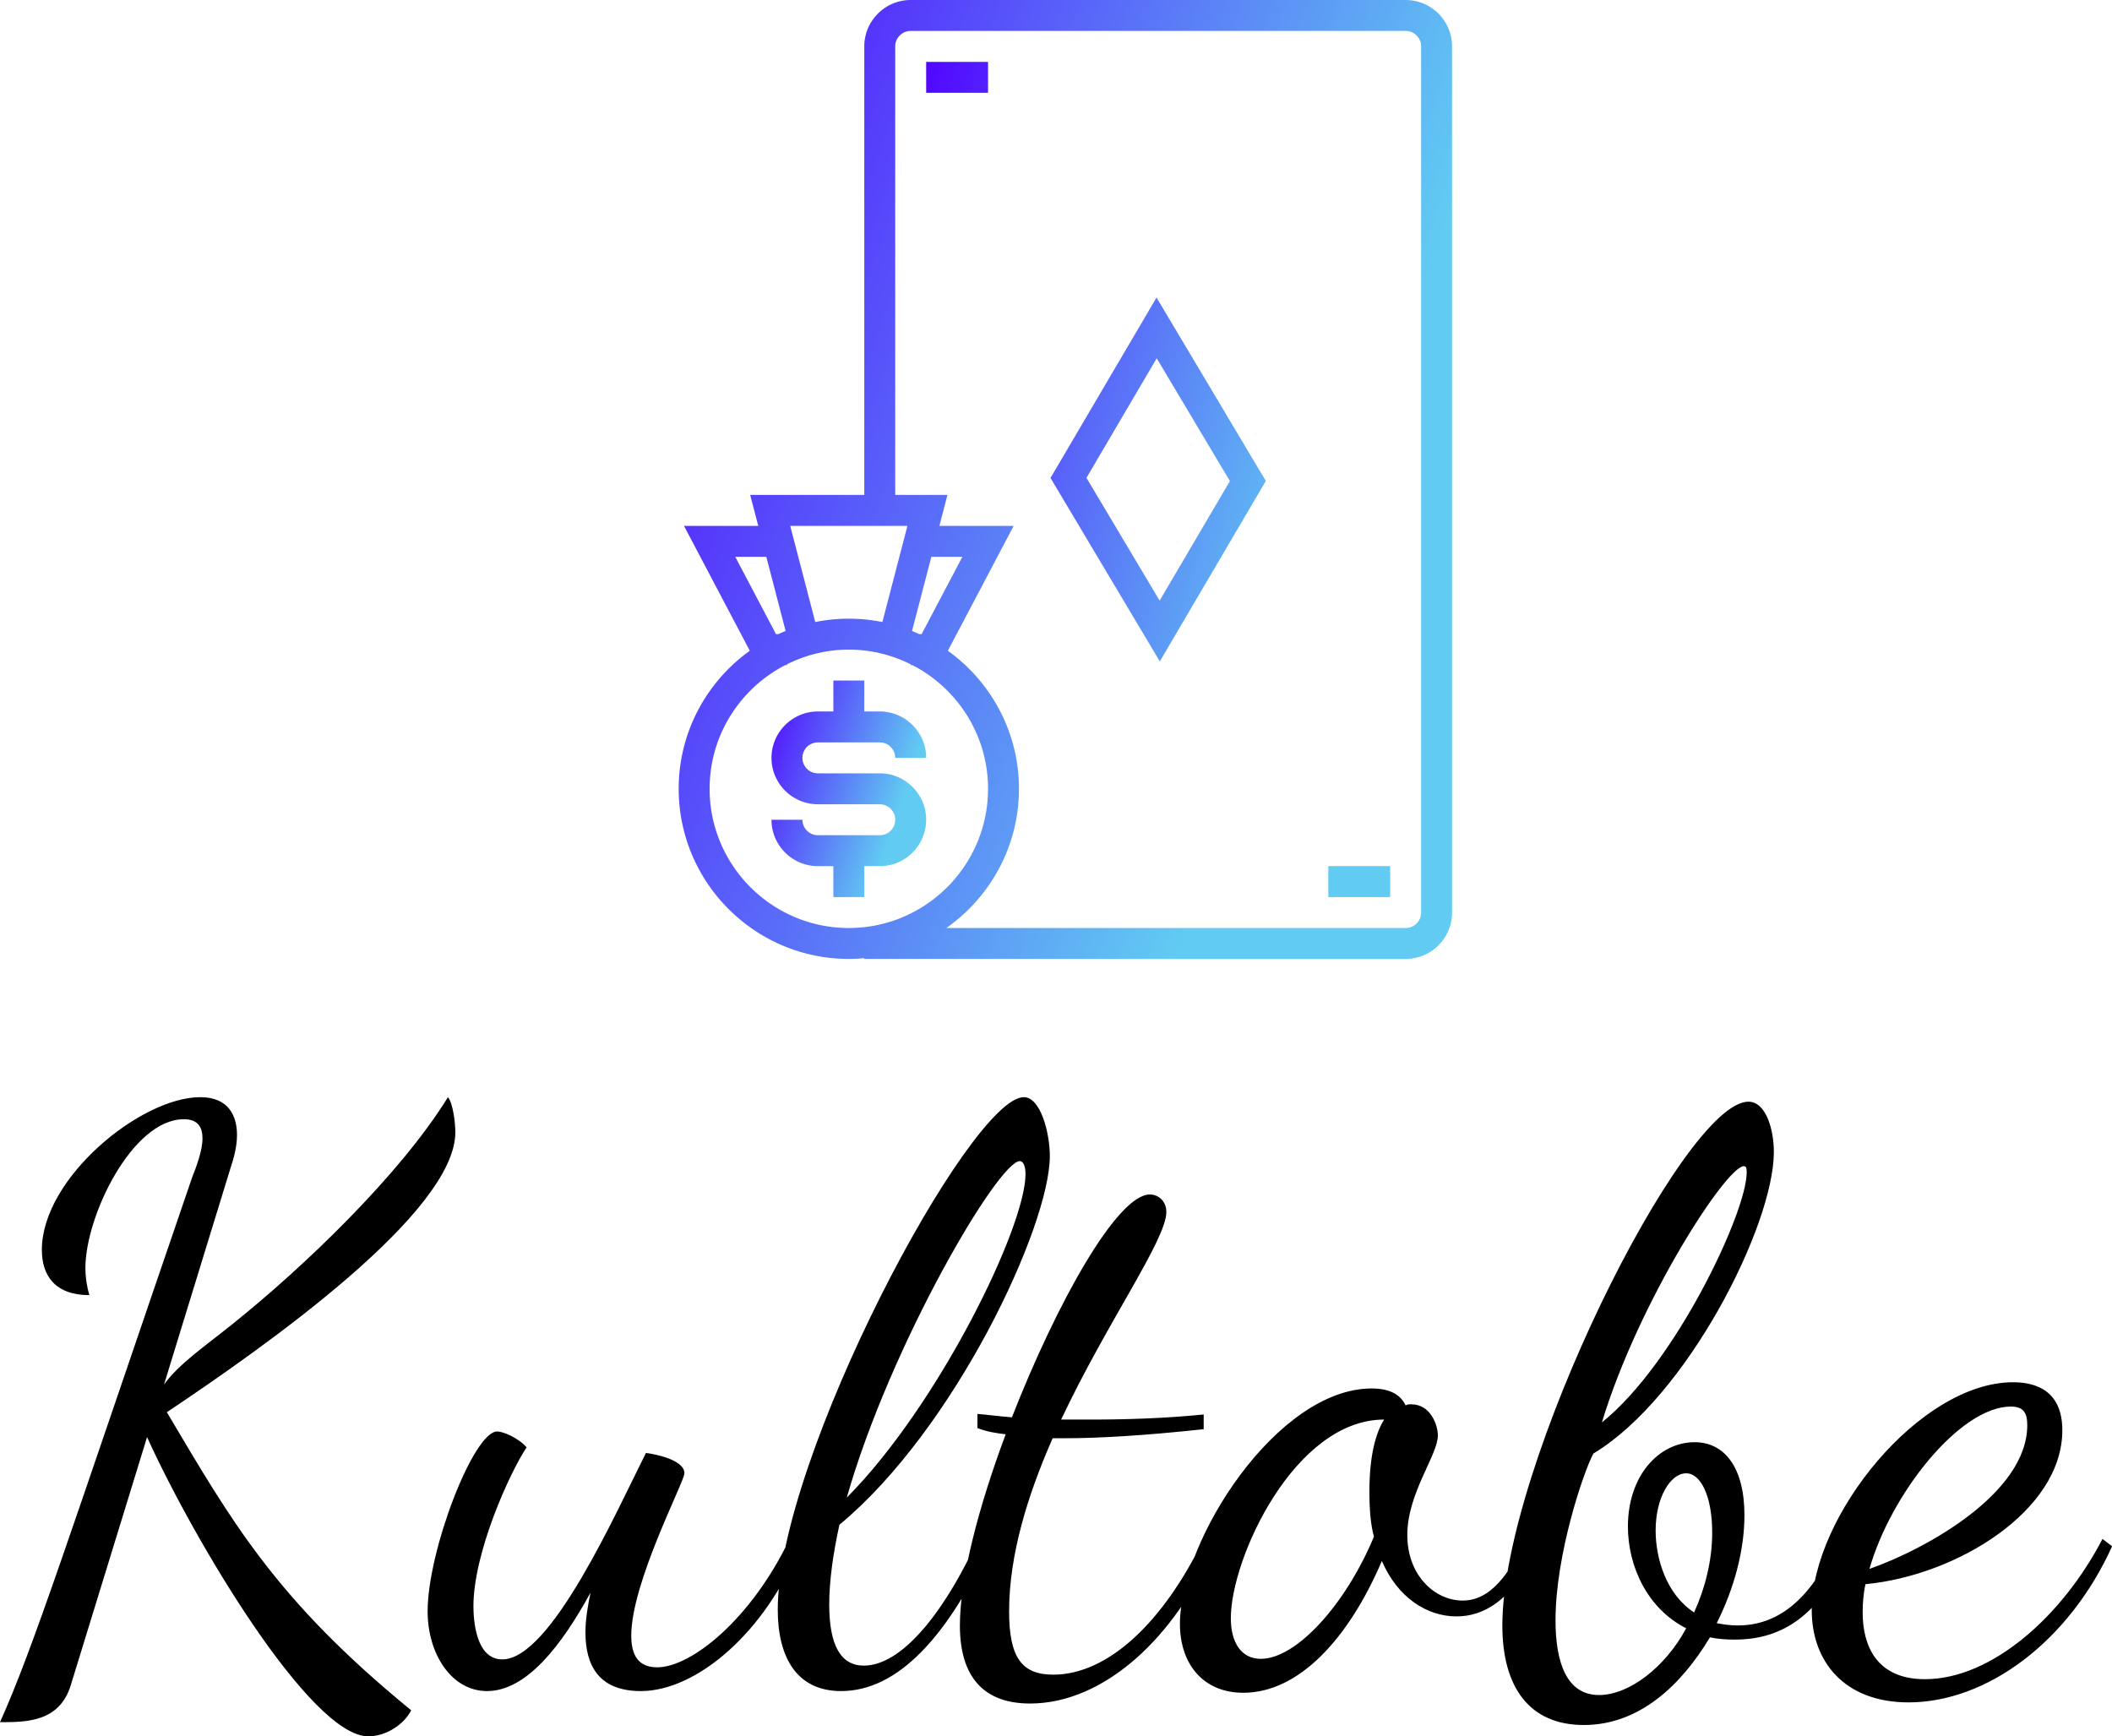 <svg data-v-423bf9ae="" xmlns="http://www.w3.org/2000/svg" viewBox="0 0 198.265 163" class="iconAbove"><!----><!----><!----><g data-v-423bf9ae="" id="87f74503-69b9-4360-9a10-2580532ee8d6" fill="#000000" transform="matrix(5.31,0,0,5.31,0.743,88.133)"><path d="M7.78 2.80C6.92 4.19 5.21 5.82 3.96 6.82C3.46 7.22 3.02 7.52 2.76 7.88L3.93 4.07C3.99 3.89 4.05 3.68 4.05 3.47C4.05 3.14 3.91 2.80 3.40 2.80C2.35 2.80 0.60 4.23 0.60 5.50C0.60 5.95 0.83 6.30 1.44 6.30C1.40 6.17 1.37 5.99 1.37 5.82C1.37 4.90 2.20 3.19 3.11 3.19C3.36 3.19 3.44 3.33 3.44 3.53C3.44 3.75 3.32 4.06 3.26 4.21C1.06 10.63 0.45 12.54-0.14 13.85C0.32 13.85 0.91 13.85 1.11 13.20L2.46 8.81C3.29 10.64 5.35 14.10 6.37 14.10C6.69 14.10 7 13.89 7.13 13.64C4.73 11.68 3.95 10.29 2.81 8.37C4.56 7.20 7.91 4.84 7.91 3.42C7.91 3.26 7.87 2.91 7.78 2.80ZM11.28 9.09C10.75 10.14 9.60 12.74 8.74 12.74C8.27 12.74 8.23 12.04 8.23 11.80C8.23 10.86 8.86 9.46 9.17 8.99C9.02 8.82 8.75 8.71 8.65 8.71C8.23 8.71 7.42 10.82 7.42 11.89C7.42 12.64 7.84 13.30 8.47 13.30C9.17 13.30 9.79 12.49 10.30 11.56C10.25 11.80 10.21 12.04 10.21 12.26C10.21 12.84 10.44 13.30 11.19 13.30C12.18 13.30 13.40 12.25 14 10.74L13.82 10.61C13.13 12.05 12.07 12.88 11.48 12.88C11.14 12.88 11.02 12.66 11.02 12.32C11.02 11.38 11.96 9.60 11.96 9.45C11.96 9.21 11.44 9.11 11.28 9.09ZM18.42 3.84C18.42 3.44 18.26 2.80 17.96 2.80C17.01 2.80 13.61 9.17 13.61 11.86C13.61 12.68 13.93 13.30 14.73 13.30C15.74 13.30 16.62 12.32 17.36 10.72L17.15 10.61C16.66 11.70 15.88 12.85 15.13 12.85C14.73 12.85 14.52 12.50 14.52 11.77C14.52 11.35 14.59 10.86 14.70 10.36C16.74 8.67 18.42 5.08 18.42 3.84ZM17.89 3.93C17.93 3.93 17.99 3.98 17.99 4.16C17.99 5.10 16.45 8.25 14.83 9.88C15.60 7.18 17.51 3.93 17.89 3.93ZM21.14 8.41C20.44 8.48 19.75 8.50 19.14 8.50L18.62 8.50C19.43 6.78 20.48 5.32 20.48 4.83C20.48 4.63 20.33 4.52 20.19 4.52C19.61 4.52 18.54 6.44 17.75 8.46C17.49 8.44 17.28 8.41 17.14 8.40L17.14 8.65C17.29 8.71 17.46 8.74 17.64 8.76C17.16 10.04 16.83 11.31 16.83 12.14C16.83 13.06 17.26 13.52 18.07 13.52C19.39 13.52 20.65 12.33 21.32 10.75L21.14 10.61C20.43 12.08 19.45 13.01 18.48 13.01C17.92 13.01 17.70 12.70 17.70 11.89C17.70 10.89 18.03 9.83 18.47 8.83L18.68 8.83C19.31 8.83 20.12 8.78 21.14 8.67ZM26.82 10.64C26.46 11.41 26.11 11.70 25.72 11.70C25.23 11.70 24.74 11.26 24.74 10.54C24.74 9.80 25.28 9.13 25.28 8.78C25.28 8.61 25.16 8.23 24.81 8.23C24.77 8.23 24.74 8.23 24.71 8.25C24.63 8.08 24.46 7.95 24.11 7.95C22.44 7.95 20.72 10.63 20.72 12.11C20.72 12.82 21.13 13.33 21.84 13.33C22.82 13.33 23.70 12.38 24.29 11.00C24.57 11.65 25.09 11.98 25.61 11.98C26.07 11.98 26.60 11.72 27.01 10.78ZM22.15 12.73C21.81 12.73 21.62 12.45 21.62 12.01C21.62 10.95 22.75 8.50 24.33 8.50C24.18 8.74 24.07 9.14 24.07 9.77C24.07 10.09 24.09 10.35 24.15 10.57C23.65 11.77 22.78 12.73 22.15 12.73ZM28.03 9.10C29.68 8.11 31.22 5.07 31.22 3.77C31.22 3.37 31.08 2.88 30.77 2.88C29.62 2.88 26.42 9.32 26.42 12.14C26.42 13.22 26.89 13.90 27.86 13.90C28.84 13.90 29.58 13.20 30.09 12.35C30.23 12.38 30.38 12.39 30.53 12.39C31.25 12.39 32.00 12.08 32.54 10.79L32.37 10.61C32.05 11.26 31.57 12.14 30.58 12.14C30.45 12.14 30.32 12.12 30.21 12.10C30.52 11.48 30.70 10.81 30.70 10.19C30.70 9.35 30.35 8.90 29.82 8.90C29.19 8.90 28.64 9.49 28.64 10.39C28.64 11.09 28.98 11.84 29.67 12.19C29.30 12.88 28.66 13.37 28.13 13.37C27.57 13.37 27.36 12.82 27.36 12.05C27.36 10.88 27.86 9.41 28.03 9.10ZM30.69 4.02C30.73 4.02 30.74 4.05 30.74 4.13C30.74 4.84 29.47 7.52 28.18 8.55C28.83 6.41 30.38 4.02 30.69 4.02ZM29.13 10.46C29.13 9.88 29.39 9.45 29.67 9.45C29.93 9.45 30.13 9.86 30.13 10.50C30.13 11.00 30.00 11.49 29.81 11.91C29.32 11.59 29.13 10.96 29.13 10.46ZM36.32 8.69C36.32 8.01 35.88 7.84 35.45 7.84C33.80 7.84 31.89 10.21 31.89 11.87C31.89 12.78 32.47 13.50 33.60 13.50C34.99 13.50 36.44 12.42 37.20 10.74L37.03 10.61C36.33 11.96 35.08 13.09 33.89 13.09C33.03 13.09 32.79 12.49 32.79 11.91C32.79 11.77 32.80 11.59 32.84 11.41C34.44 11.26 36.32 10.12 36.32 8.69ZM35.41 8.27C35.64 8.27 35.70 8.39 35.70 8.60C35.70 9.80 33.91 10.79 32.91 11.14C33.29 9.81 34.51 8.27 35.41 8.27Z"></path></g><defs data-v-423bf9ae=""><linearGradient data-v-423bf9ae="" gradientTransform="rotate(25)" id="4ed77b13-11ac-46a4-be67-475ac1c5fc27" x1="0%" y1="0%" x2="100%" y2="0%"><stop data-v-423bf9ae="" offset="0%" style="stop-color: rgb(81, 6, 255); stop-opacity: 1;"></stop><stop data-v-423bf9ae="" offset="100%" style="stop-color: rgb(97, 203, 242); stop-opacity: 1;"></stop></linearGradient></defs><g data-v-423bf9ae="" id="e7a46086-8307-4bf8-afcf-79a8e44a9618" transform="matrix(1.452,0,0,1.452,53.548,-1.452)" stroke="none" fill="url(#4ed77b13-11ac-46a4-be67-475ac1c5fc27)"><path d="M16 49h4a1 1 0 011 1h2c0-1.654-1.346-3-3-3h-1v-2h-2v2h-1c-1.654 0-3 1.346-3 3s1.346 3 3 3h4a1 1 0 010 2h-4a1 1 0 01-1-1h-2c0 1.654 1.346 3 3 3h1v2h2v-2h1c1.654 0 3-1.346 3-3s-1.346-3-3-3h-4a1 1 0 010-2z"></path><path d="M54 1H22c-1.654 0-3 1.346-3 3v29h-7.377l.521 2H7.343l4.254 8.074C8.819 45.072 7 48.324 7 52c0 6.065 4.935 11 11 11 .338 0 .67-.021 1-.051V63h35c1.654 0 3-1.346 3-3V4c0-1.654-1.346-3-3-3zM21.789 35l-1.619 6.217a11.006 11.006 0 00-4.34 0L14.211 35h7.578zm1.546 2h2.007l-2.635 5h-.152a10.88 10.88 0 00-.469-.204L23.335 37zm-10.043 5l-2.635-5h2.008l1.249 4.796a10.88 10.88 0 00-.469.204h-.153zM9 52c0-3.484 1.993-6.505 4.895-8H14v-.05c1.207-.602 2.562-.95 4-.95s2.793.347 4 .95V44h.105C25.007 45.495 27 48.516 27 52c0 4.963-4.037 9-9 9s-9-4.037-9-9zm46 8a1 1 0 01-1 1H24.305C27.139 59.008 29 55.72 29 52c0-3.676-1.819-6.928-4.597-8.926L28.657 35h-4.801l.521-2H21V4c0-.551.448-1 1-1h32c.552 0 1 .449 1 1v56z"></path><path d="M31.039 31.902l7.067 11.86 6.854-11.665-7.067-11.859-6.854 11.664zm11.598.202l-4.542 7.73-4.731-7.939 4.542-7.73 4.731 7.939zM23 5h4v2h-4zM49 57h4v2h-4z"></path></g><!----></svg>